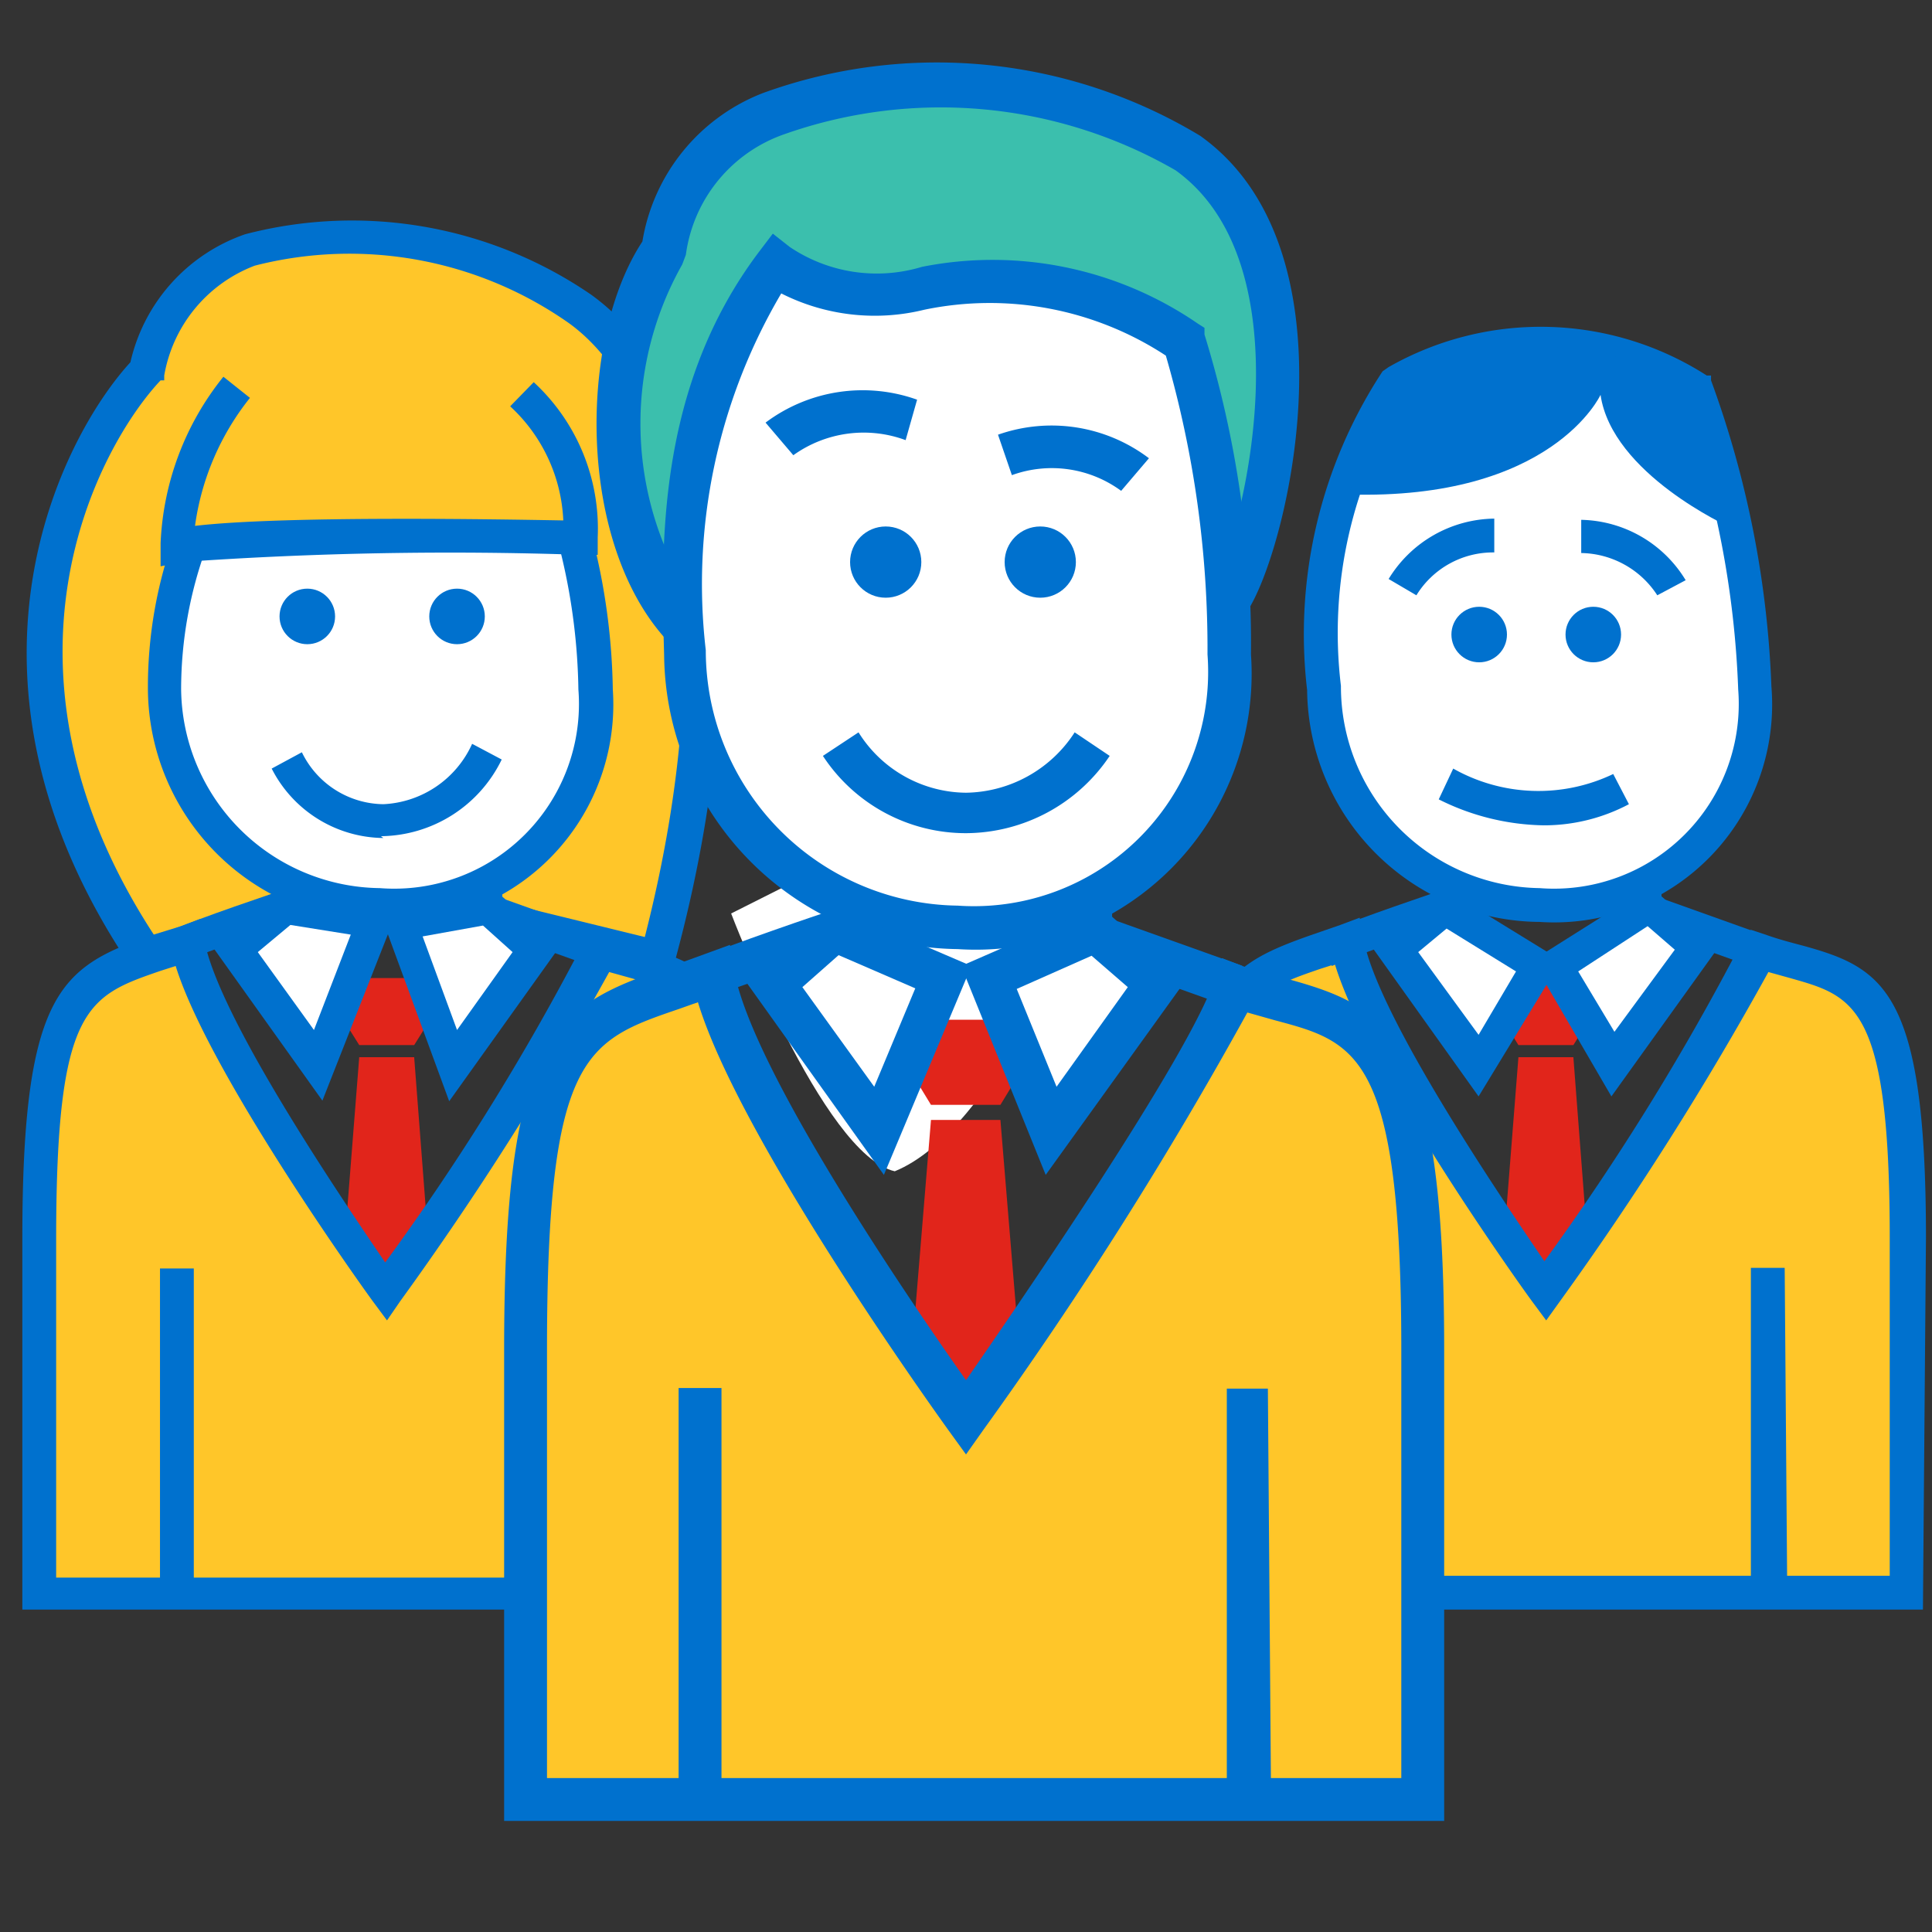 <svg xmlns="http://www.w3.org/2000/svg" viewBox="0 0 32 32">
  <rect x="0" y="0" width="32" height="32" fill="#333333" stroke="none"/>
  <path d="M12.11,15.13s1.52,4,2.71,4.27c1.67-.68,3.08-4.31,3.08-4.31l-2.22-.74-1.86-.08Z" style="fill: #fff"/>
  <g>
    <polygon points="25.15 17.51 24.9 20.68 25.61 22.05 26.31 20.77 26.06 17.51 25.15 17.51" style="fill: #e1251b"/>
    <g>
      <path d="M31.57,26.38H29.32l0-5.37v5.37H19.85V20.5c0-4.57.79-4.26,2.45-4.9.28,1.62,3.31,5.79,3.31,5.79a46.28,46.28,0,0,0,3.51-5.64c1.49.53,2.45,0,2.45,4.75v5.88Z" style="fill: #ffc629"/>
      <path d="M31.85,26.66H19.58V20.5c0-4.08.64-4.48,2.1-5l.52-.18.32-.12.06.33c.22,1.28,2.32,4.36,3,5.36a41.55,41.55,0,0,0,3.25-5.25L29,15.4l.27.09c.2.07.39.12.58.17,1.35.37,2.05.75,2.05,4.84ZM29.6,26.1h1.7V20.5c0-3.85-.59-4-1.65-4.3l-.36-.1a53,53,0,0,1-3.45,5.45l-.23.32-.23-.31c-.12-.16-2.72-3.78-3.27-5.59l-.25.08c-1.22.42-1.73.6-1.73,4.45v5.6H29V21h.56Z" style="fill: #0071ce"/>
    </g>
    <g>
      <path d="M29.07,11.42A3.32,3.32,0,0,1,25.5,15a3.61,3.61,0,0,1-3.57-3.57,7.62,7.62,0,0,1,1.19-5.1,4.78,4.78,0,0,1,5,.13A16.21,16.21,0,0,1,29.07,11.42Z" style="fill: #fff"/>
      <path d="M25.5,15.27a3.88,3.88,0,0,1-3.85-3.84A7.92,7.92,0,0,1,22.9,6.15L23,6.08a5.09,5.09,0,0,1,5.27.14l.07,0,0,.08a16.5,16.5,0,0,1,1,5.07A3.61,3.61,0,0,1,25.5,15.27ZM23.31,6.54a7.32,7.32,0,0,0-1.1,4.82,3.34,3.34,0,0,0,3.29,3.35,3.06,3.06,0,0,0,3.29-3.29,15.75,15.75,0,0,0-.93-4.79A4.54,4.54,0,0,0,23.31,6.54Z" style="fill: #0071ce"/>
    </g>
    <path d="M25.57,13.67a4,4,0,0,1-1.74-.43l.24-.51a2.87,2.87,0,0,0,2.65.09l.26.5A3,3,0,0,1,25.57,13.67Z" style="fill: #0071ce"/>
    <circle cx="24.5" cy="10.51" r="0.46" style="fill: #0071ce"/>
    <circle cx="26.39" cy="10.51" r="0.46" style="fill: #0071ce"/>
    <path d="M23.46,9.86,23,9.59a2.08,2.08,0,0,1,1.75-1v.56A1.49,1.49,0,0,0,23.46,9.86Z" style="fill: #0071ce"/>
    <path d="M27.45,9.86a1.53,1.53,0,0,0-1.26-.7l0-.55a2.07,2.07,0,0,1,1.73,1Z" style="fill: #0071ce"/>
    <rect x="26.96" y="14.79" width="0.56" height="1.62" style="fill: #0071ce"/>
    <path d="M22.06,16l-.21-.52c.75-.31,1.91-.69,1.95-.71l.18.53S22.79,15.69,22.06,16Z" style="fill: #0071ce"/>
    <rect x="27.9" y="14.41" width="0.56" height="2.01" transform="translate(4.18 36.76) rotate(-70.33)" style="fill: #0071ce"/>
    <rect x="21.85" y="21.01" width="0.56" height="5.36" style="fill: #0071ce"/>
    <rect x="23.74" y="14.79" width="0.56" height="1.41" style="fill: #0071ce"/>
    <polygon points="25.15 16.2 24.9 16.91 25.15 17.31 26.06 17.31 26.31 16.91 26.06 16.2 25.15 16.2" style="fill: #e1251b"/>
    <g>
      <polygon points="23.89 15.03 25.45 16 24.47 17.65 23.1 15.73 23.89 15.03" style="fill: #fff"/>
      <path d="M24.49,18.16l-1.77-2.48,1.14-1,2,1.23Zm-1-2.39,1,1.37.62-1.05-1.15-.71Z" style="fill: #0071ce"/>
    </g>
    <g>
      <polygon points="27.3 15.03 25.76 16 26.72 17.65 28.09 15.73 27.3 15.03" style="fill: #fff"/>
      <path d="M26.69,18.16l-1.31-2.25,1.95-1.23,1.14,1Zm-.55-2.07.6,1,1-1.36-.45-.39Z" style="fill: #0071ce"/>
    </g>
    <path d="M22.33,8.19c3.38.1,4.18-1.65,4.18-1.65.19,1.31,2.14,2.19,2.14,2.19l-.56-2.28-1.88-.76L24,6l-1,.47Z" style="fill: #0071ce"/>
  </g>
  <g>
    <polygon points="5.95 17.51 5.7 20.68 6.41 22.05 7.11 20.77 6.86 17.51 5.95 17.51" style="fill: #e1251b"/>
    <g>
      <path d="M2.39,15.85c-3.14-4.67-1.06-8.58.06-9.69.75-3.32,5.28-2.39,7.17-1s2.76,5.26,1.3,10.73l-3.81-.93" style="fill: #ffc629"/>
      <path d="M11.12,16.19,7,15.19l.13-.54,3.55.87c1.38-5.41.37-9-1.26-10.17a6.32,6.32,0,0,0-5.2-.95A2.38,2.38,0,0,0,2.72,6.22l0,.08-.06,0c-1,1.06-3.09,4.78,0,9.35L2.16,16c-3.23-4.8-1.12-8.78,0-10A2.93,2.93,0,0,1,4.06,3.88a7,7,0,0,1,5.73,1c2.21,1.59,2.77,5.92,1.4,11Z" style="fill: #0071ce"/>
    </g>
    <g>
      <path d="M12.37,26.38H10.12l0-5.37v5.37H.65V20.5c0-4.57.79-4.26,2.45-4.9.28,1.62,3.31,5.79,3.31,5.79a46.28,46.28,0,0,0,3.51-5.64c1.49.53,2.45,0,2.45,4.75v5.88Z" style="fill: #ffc629"/>
      <path d="M12.65,26.66H.37V20.5c0-4.08.65-4.48,2.11-5L3,15.34l.32-.12.06.33c.22,1.28,2.32,4.36,3,5.36a40.54,40.54,0,0,0,3.26-5.25l.09-.26.27.09c.2.07.39.12.57.17,1.36.37,2.06.75,2.06,4.84Zm-2.26-.56h1.7V20.5c0-3.85-.58-4-1.64-4.3l-.36-.1a52.75,52.75,0,0,1-3.46,5.45l-.22.32-.23-.31C6.06,21.4,3.46,17.78,2.91,16l-.25.08c-1.22.42-1.73.6-1.73,4.45v5.6H9.81V21h.56Z" style="fill: #0071ce"/>
    </g>
    <g>
      <path d="M8.83,7.05a10.35,10.35,0,0,1,1,4.37A3.32,3.32,0,0,1,6.3,15a3.61,3.61,0,0,1-3.57-3.57A7,7,0,0,1,4.4,6.82" style="fill: #fff"/>
      <path d="M6.3,15.27a3.88,3.88,0,0,1-3.85-3.84A7.36,7.36,0,0,1,4.17,6.65L4.62,7A6.85,6.85,0,0,0,3,11.41a3.33,3.33,0,0,0,3.29,3.3,3.06,3.06,0,0,0,3.29-3.29,10.14,10.14,0,0,0-1-4.24l.5-.27a10.73,10.73,0,0,1,1.07,4.51A3.61,3.61,0,0,1,6.3,15.27Z" style="fill: #0071ce"/>
    </g>
    <path d="M6.35,13.88A2.1,2.1,0,0,1,4.5,12.73l.5-.27a1.52,1.52,0,0,0,1.35.86h0a1.7,1.7,0,0,0,1.47-1l.49.26a2.25,2.25,0,0,1-2,1.27Z" style="fill: #0071ce"/>
    <circle cx="5.09" cy="10.21" r="0.46" style="fill: #0071ce"/>
    <circle cx="7.57" cy="10.21" r="0.46" style="fill: #0071ce"/>
    <rect x="7.76" y="14.79" width="0.56" height="1.62" style="fill: #0071ce"/>
    <path d="M2.85,16l-.2-.52c.74-.31,1.9-.69,1.95-.71l.18.53S3.59,15.69,2.85,16Z" style="fill: #0071ce"/>
    <rect x="8.7" y="14.41" width="0.56" height="2.01" transform="translate(-8.56 18.68) rotate(-70.33)" style="fill: #0071ce"/>
    <rect x="2.65" y="21.01" width="0.56" height="5.36" style="fill: #0071ce"/>
    <rect x="4.54" y="14.79" width="0.56" height="1.41" style="fill: #0071ce"/>
    <polygon points="5.95 16.2 5.7 16.91 5.95 17.31 6.86 17.31 7.11 16.91 6.86 16.2 5.95 16.2" style="fill: #e1251b"/>
    <g>
      <polygon points="4.69 15.03 6.19 15.25 5.27 17.65 3.9 15.73 4.69 15.03" style="fill: #fff"/>
      <path d="M5.34,18.23,3.52,15.68l1.08-.95,2,.3ZM4.27,15.77l.93,1.29.61-1.58-1-.16Z" style="fill: #0071ce"/>
    </g>
    <g>
      <polygon points="8.1 15.03 6.65 15.3 7.52 17.65 8.89 15.73 8.1 15.03" style="fill: #fff"/>
      <path d="M7.44,18.24,6.28,15.08l1.9-.35,1.09.95ZM7,15.51l.57,1.55.92-1.29L8,15.33Z" style="fill: #0071ce"/>
    </g>
    <g>
      <path d="M3.92,6.42A4.39,4.39,0,0,0,2.93,9,62,62,0,0,1,9.62,8.9a3.07,3.07,0,0,0-1-2.37" style="fill: #ffc629"/>
      <path d="M2.66,9.38V9A4.71,4.71,0,0,1,3.7,6.24l.44.35a4.34,4.34,0,0,0-.91,2.12c1.45-.17,5-.11,6.1-.09a2.73,2.73,0,0,0-.88-1.89l.39-.4A3.3,3.3,0,0,1,9.9,8.9v.29H9.62A63.19,63.19,0,0,0,3,9.31Z" style="fill: #0071ce"/>
    </g>
  </g>
  <g>
    <g>
      <path d="M20.46,9.89c.6-1.05,1.67-5.61-.73-7.33S11.41.78,11,4.16a5.78,5.78,0,0,0,.34,6.22" style="fill: #3bbfad"/>
      <path d="M11.06,10.62C9.55,9,9.58,5.61,10.64,4a3.19,3.19,0,0,1,2-2.46,8.44,8.44,0,0,1,7.24.71c2.58,1.84,1.51,6.6.83,7.79l-.61-.35c.51-.9,1.56-5.3-.63-6.87A7.78,7.78,0,0,0,13,2.22a2.46,2.46,0,0,0-1.64,2l-.06.16a5.36,5.36,0,0,0,.32,5.77Z" style="fill: #0071ce"/>
    </g>
    <polygon points="15.42 18.55 15.11 22.31 16 24.04 16.89 22.42 16.57 18.55 15.42 18.55" style="fill: #e1251b"/>
    <g>
      <path d="M23.56,29.8H20.7l0-6.81V29.8h-12V22.35c0-5.8,1-5.4,3.1-6.22.36,2.06,4.19,7.35,4.19,7.35s3.91-5.53,4.46-7.15c1.88.67,3.1,0,3.1,6V29.8Z" style="fill: #ffc629"/>
      <path d="M23.92,30.16H8.35V22.35c0-5.18.82-5.68,2.67-6.31l.66-.24.41-.15.07.42c.28,1.63,2.94,5.52,3.84,6.79.9-1.3,3.68-5.34,4.12-6.64l.12-.35.34.13c.25.09.5.15.73.21,1.71.47,2.61.95,2.61,6.14Zm-2.87-.71h2.16v-7.1c0-4.89-.74-5.09-2.09-5.45l-.46-.13a67.88,67.88,0,0,1-4.37,6.91l-.29.41-.29-.4c-.15-.21-3.45-4.79-4.15-7.09l-.31.11c-1.55.53-2.19.75-2.19,5.64v7.1H20.32V23H21Z" style="fill: #0071ce"/>
    </g>
    <g>
      <g>
        <path d="M20.39,10.84a4.21,4.21,0,0,1-4.53,4.52,4.57,4.57,0,0,1-4.52-4.52c-.05-1.76-.15-4.28,1.51-6.47,1.86,1.4,3.34-.87,6.79,1.29A17,17,0,0,1,20.39,10.84Z" style="fill: #fff"/>
        <path d="M15.86,15.72A4.92,4.92,0,0,1,11,10.85c-.05-1.8-.13-4.43,1.58-6.69l.22-.29.28.22a2.58,2.58,0,0,0,2.19.33,6,6,0,0,1,4.57.94l.11.07,0,.11a17.36,17.36,0,0,1,.77,5.3A4.57,4.57,0,0,1,15.86,15.72ZM12.94,4.86a9.48,9.48,0,0,0-1.25,5.91A4.23,4.23,0,0,0,15.86,15,3.88,3.88,0,0,0,20,10.84a17.42,17.42,0,0,0-.69-4.95,5.32,5.32,0,0,0-4-.76A3.43,3.43,0,0,1,12.94,4.86Z" style="fill: #0071ce"/>
      </g>
      <path d="M16,13.8h0a2.83,2.83,0,0,1-2.37-1.28l.59-.39a2.12,2.12,0,0,0,1.78,1h0a2.18,2.18,0,0,0,1.8-1l.58.39A2.88,2.88,0,0,1,16,13.8Z" style="fill: #0071ce"/>
      <circle cx="14.67" cy="9.31" r="0.59" style="fill: #0071ce"/>
      <circle cx="17.23" cy="9.31" r="0.59" style="fill: #0071ce"/>
      <path d="M13.14,7.54,12.68,7a2.68,2.68,0,0,1,2.51-.38L15,7.29A2,2,0,0,0,13.14,7.54Z" style="fill: #0071ce"/>
      <path d="M18.57,8.13a1.94,1.94,0,0,0-1.81-.26l-.23-.67a2.67,2.67,0,0,1,2.5.39Z" style="fill: #0071ce"/>
    </g>
    <rect x="17.71" y="15.1" width="0.71" height="2.06" style="fill: #0071ce"/>
    <path d="M11.5,16.62,11.23,16c.95-.39,2.42-.88,2.48-.9l.23.68S12.42,16.25,11.5,16.62Z" style="fill: #0071ce"/>
    <rect x="18.9" y="14.63" width="0.71" height="2.54" transform="translate(-2.19 28.69) rotate(-70.35)" style="fill: #0071ce"/>
    <rect x="11.24" y="22.99" width="0.71" height="6.79" style="fill: #0071ce"/>
    <rect x="13.63" y="15.1" width="0.71" height="1.79" style="fill: #0071ce"/>
    <polygon points="15.42 16.89 15.11 17.79 15.42 18.3 16.57 18.3 16.88 17.79 16.57 16.89 15.42 16.89" style="fill: #e1251b"/>
    <g>
      <polygon points="13.82 15.41 15.62 16.2 14.56 18.73 12.81 16.3 13.82 15.41" style="fill: #fff"/>
      <path d="M14.64,19.46l-2.3-3.22L13.76,15l2.33,1Zm-1.35-3.11L14.48,18l.68-1.63-1.27-.55Z" style="fill: #0071ce"/>
    </g>
    <g>
      <polygon points="18.14 15.41 16.38 16.2 17.41 18.73 19.15 16.3 18.14 15.41" style="fill: #fff"/>
      <path d="M17.32,19.46,15.92,16l2.29-1,1.42,1.25Zm-.48-3.08L17.5,18l1.18-1.65-.6-.52Z" style="fill: #0071ce"/>
    </g>
  </g>
</svg>

